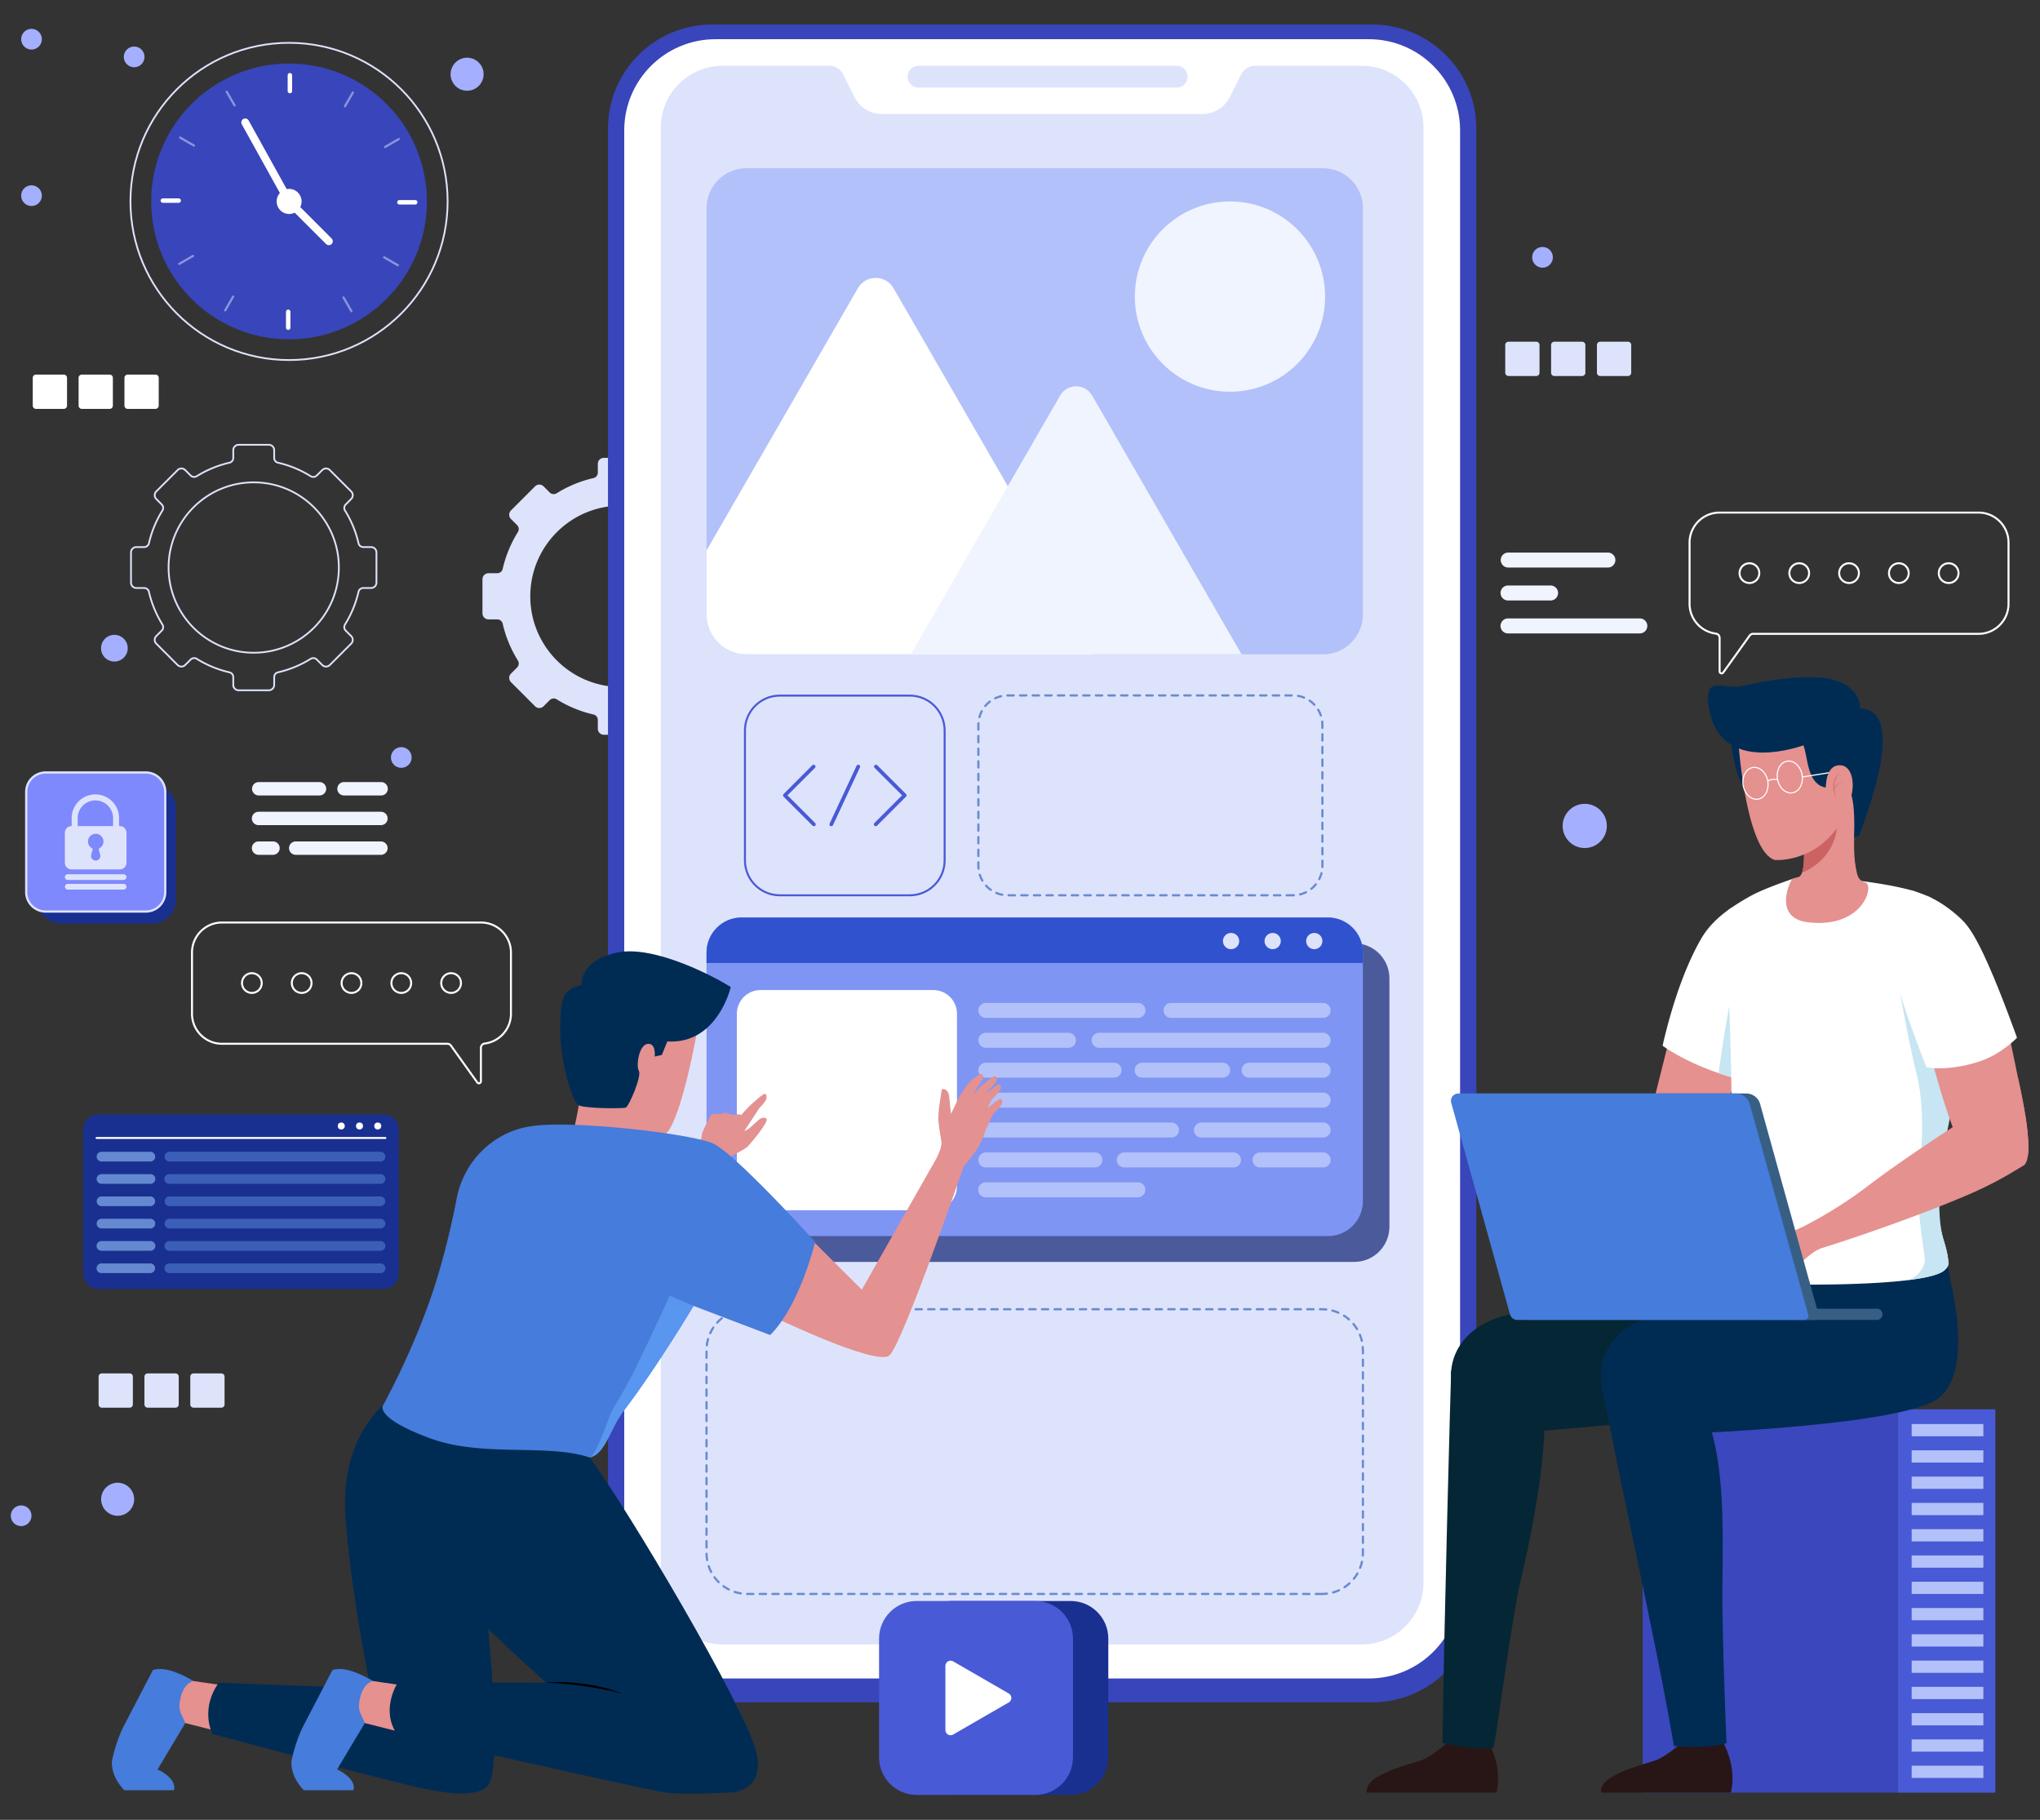 <svg xmlns="http://www.w3.org/2000/svg" width="916" height="817"><rect width="100%" height="100%" fill="#333333" stroke="none"/><path fill="none" stroke="#DEE3FC" stroke-width=".79" stroke-miterlimit="10" d="M169.032 261.573v-13.566a2.4 2.4 0 00-2.401-2.401h-3.492c-1.022 0-1.927-.696-2.155-1.692a48.028 48.028 0 00-6.042-14.666c-.554-.889-.45-2.035.291-2.775l2.456-2.456a2.402 2.402 0 000-3.397l-9.591-9.591a2.402 2.402 0 00-3.397 0l-2.453 2.452c-.74.741-1.887.845-2.776.291a48.023 48.023 0 00-14.668-6.049c-.996-.229-1.691-1.133-1.691-2.155v-3.481a2.401 2.401 0 00-2.402-2.402h-13.564a2.403 2.403 0 00-2.403 2.402v3.48c0 1.022-.695 1.926-1.691 2.155a48.048 48.048 0 00-14.671 6.048c-.889.554-2.035.449-2.777-.292l-2.449-2.45a2.402 2.402 0 00-3.397 0l-9.591 9.591a2.402 2.402 0 000 3.397l2.452 2.453c.741.74.846 1.887.291 2.776a48.066 48.066 0 00-6.043 14.668c-.229.997-1.133 1.692-2.156 1.692h-3.487a2.401 2.401 0 00-2.402 2.401v13.566a2.402 2.402 0 002.402 2.402h3.489c1.021 0 1.926.694 2.155 1.691a48.037 48.037 0 006.045 14.665c.555.888.449 2.036-.292 2.776l-2.455 2.456a2.402 2.402 0 000 3.397l9.591 9.592a2.402 2.402 0 003.397 0l2.458-2.458c.741-.74 1.887-.846 2.776-.292a48.034 48.034 0 0014.663 6.039c.997.229 1.691 1.132 1.691 2.155v3.499a2.402 2.402 0 002.403 2.402h13.564a2.402 2.402 0 002.402-2.402v-3.5c0-1.022.695-1.926 1.691-2.155a48.039 48.039 0 0014.662-6.039c.889-.554 2.035-.449 2.775.292l2.459 2.459a2.402 2.402 0 003.397 0l9.591-9.592a2.402 2.402 0 000-3.397l-2.458-2.458c-.74-.741-.846-1.887-.292-2.775a48.05 48.05 0 006.044-14.664c.229-.997 1.133-1.691 2.154-1.691h3.495a2.4 2.4 0 002.402-2.401zm-55.109 31.464c-21.123 0-38.224-17.134-38.224-38.258 0-21.091 17.101-38.226 38.224-38.226 21.125 0 38.225 17.134 38.225 38.226 0 21.124-17.101 38.258-38.225 38.258z"/><path fill="#DEE3FC" d="M340.952 275.353v-15.3a2.709 2.709 0 00-2.709-2.71h-3.938c-1.155 0-2.173-.783-2.431-1.907a54.208 54.208 0 00-6.816-16.542c-.625-1.003-.508-2.296.328-3.132l2.77-2.77a2.708 2.708 0 000-3.832l-10.819-10.819a2.71 2.71 0 00-3.833-.001l-2.766 2.767c-.835.836-2.129.954-3.133.328a54.173 54.173 0 00-16.545-6.823c-1.123-.258-1.907-1.278-1.907-2.431v-3.926a2.71 2.71 0 00-2.709-2.71h-15.302a2.709 2.709 0 00-2.708 2.71v3.926c0 1.153-.785 2.172-1.908 2.43a54.132 54.132 0 00-16.549 6.823c-1.002.625-2.296.507-3.132-.329l-2.762-2.763a2.71 2.71 0 00-3.833 0l-10.82 10.818a2.708 2.708 0 000 3.832l2.766 2.766c.836.835.954 2.129.329 3.132a54.117 54.117 0 00-6.817 16.545c-.258 1.124-1.279 1.907-2.432 1.907h-3.934a2.709 2.709 0 00-2.709 2.71v15.3a2.71 2.71 0 002.709 2.711h3.936c1.153 0 2.173.782 2.431 1.907a54.244 54.244 0 006.819 16.542c.625 1.003.508 2.296-.328 3.131l-2.77 2.771a2.708 2.708 0 000 3.832l10.818 10.821a2.711 2.711 0 003.833 0l2.772-2.773c.834-.835 2.128-.955 3.13-.329a54.216 54.216 0 0016.541 6.811c1.124.259 1.908 1.278 1.908 2.432v3.947a2.71 2.71 0 002.708 2.71h15.302a2.71 2.71 0 002.709-2.71v-3.948c0-1.153.784-2.173 1.908-2.431a54.175 54.175 0 0016.539-6.811c1.002-.625 2.295-.506 3.13.329l2.774 2.775a2.711 2.711 0 003.833 0l10.819-10.821a2.708 2.708 0 000-3.832l-2.772-2.772c-.836-.835-.953-2.128-.329-3.131a54.143 54.143 0 006.817-16.54c.258-1.125 1.278-1.907 2.431-1.907h3.941a2.713 2.713 0 002.71-2.713zm-62.162 33.059c-22.482 0-40.683-18.236-40.683-40.72 0-22.449 18.201-40.685 40.683-40.685s40.684 18.236 40.684 40.685c0 22.483-18.202 40.72-40.684 40.72z"/><g fill="#A4AFFF"><circle cx="52.824" cy="673.071" r="7.417"/><circle cx="692.621" cy="115.522" r="4.653"/><circle cx="14.149" cy="17.599" r="4.653"/><circle cx="60.241" cy="25.541" r="4.653"/><circle cx="14.149" cy="87.843" r="4.653"/><circle cx="180.186" cy="340.059" r="4.653"/><circle cx="9.497" cy="680.487" r="4.653"/><circle cx="209.74" cy="33.321" r="7.417"/><circle cx="711.58" cy="370.792" r="9.925"/><circle cx="51.364" cy="291.006" r="5.996"/></g><path d="M28.642 183.56h-12.48a1.454 1.454 0 01-1.455-1.455v-12.479c0-.803.651-1.455 1.455-1.455h12.48c.804 0 1.455.652 1.455 1.455v12.479c0 .804-.651 1.455-1.455 1.455zm20.587 0H36.748a1.455 1.455 0 01-1.455-1.455v-12.479c0-.803.652-1.455 1.455-1.455h12.481c.802 0 1.454.652 1.454 1.455v12.479a1.454 1.454 0 01-1.454 1.455zm20.586 0h-12.48a1.455 1.455 0 01-1.455-1.455v-12.479c0-.803.652-1.455 1.455-1.455h12.48c.804 0 1.455.652 1.455 1.455v12.479c0 .804-.651 1.455-1.455 1.455z" fill="#FFF"/><path d="M689.816 168.802h-12.479a1.455 1.455 0 01-1.456-1.458v-12.479c0-.802.65-1.454 1.456-1.454h12.479c.806 0 1.453.652 1.453 1.454v12.479a1.452 1.452 0 01-1.453 1.458zm20.588 0H697.92a1.454 1.454 0 01-1.451-1.458v-12.479c0-.802.65-1.454 1.451-1.454h12.484c.802 0 1.454.652 1.454 1.454v12.479c0 .806-.652 1.458-1.454 1.458zm20.586 0h-12.482c-.8 0-1.453-.652-1.453-1.458v-12.479c0-.802.653-1.454 1.453-1.454h12.482c.803 0 1.455.652 1.455 1.454v12.479c0 .806-.652 1.458-1.455 1.458zM58.209 631.962H45.728a1.456 1.456 0 01-1.455-1.454v-12.481c0-.803.651-1.453 1.455-1.453h12.481c.804 0 1.455.65 1.455 1.453v12.481c0 .801-.651 1.454-1.455 1.454zm20.587 0H66.314a1.456 1.456 0 01-1.455-1.454v-12.481c0-.803.652-1.453 1.455-1.453h12.481c.803 0 1.455.65 1.455 1.453v12.481c0 .801-.651 1.454-1.454 1.454zm20.585 0h-12.48a1.456 1.456 0 01-1.455-1.454v-12.481c0-.803.652-1.453 1.455-1.453h12.48c.804 0 1.455.65 1.455 1.453v12.481c0 .801-.65 1.454-1.455 1.454z" fill="#DEE3FC"/><path fill="#3945BA" d="M616.142 764.238H319.76c-25.829 0-46.766-20.937-46.766-46.765V57.77c0-25.829 20.938-46.767 46.766-46.767h296.382c25.829 0 46.768 20.938 46.768 46.767v659.704c-.001 25.828-20.939 46.764-46.768 46.764z"/><path fill="#FFF" d="M614.644 753.534H321.256c-22.623 0-40.962-18.34-40.962-40.964V58.561c0-22.622 18.34-40.962 40.962-40.962h293.387c22.624 0 40.964 18.34 40.964 40.962V712.57c0 22.624-18.339 40.964-40.963 40.964z"/><path fill="#DEE3FC" d="M639.178 57.278v653.25c0 15.32-12.421 27.74-27.74 27.74H324.464c-15.32 0-27.741-12.42-27.741-27.74V57.278c0-15.321 12.42-27.741 27.741-27.741h47.855a7.015 7.015 0 016.273 3.874l5.082 10.144c2.315 4.682 7.095 7.614 12.292 7.614h143.968c5.199 0 9.978-2.932 12.294-7.614l5.08-10.144a7.016 7.016 0 016.272-3.874h47.856c15.321 0 27.742 12.42 27.742 27.741z"/><path fill="#DEE3FC" d="M528.367 39.301H412.415a4.882 4.882 0 010-9.764h115.952a4.883 4.883 0 014.884 4.882 4.883 4.883 0 01-4.884 4.882z"/><path fill="none" stroke="#698BD1" stroke-linecap="round" stroke-linejoin="round" stroke-miterlimit="10" stroke-dasharray="2.837" d="M593.623 715.595H335.597c-10.136 0-18.354-8.218-18.354-18.354v-91.109c0-10.137 8.218-18.354 18.354-18.354h258.026c10.136 0 18.355 8.217 18.355 18.354v91.109c.001 10.136-8.219 18.354-18.355 18.354zM580.544 401.94H452.547c-7.313 0-13.24-5.927-13.24-13.239v-63.262c0-7.311 5.928-13.239 13.24-13.239h127.997c7.313 0 13.241 5.928 13.241 13.239v63.262c0 7.313-5.928 13.239-13.241 13.239z"/><path fill="#4B5A9B" d="M608.104 566.516H343.745c-8.712 0-15.774-7.063-15.774-15.775V439.242c0-8.713 7.063-15.775 15.774-15.775h264.359c8.711 0 15.775 7.063 15.775 15.775V550.74c.001 8.713-7.064 15.776-15.775 15.776z"/><path fill="#7F95F4" d="M611.979 427.646v111.563c0 8.696-7.054 15.727-15.751 15.727H332.992c-8.697 0-15.75-7.03-15.75-15.727V427.646c0-8.698 7.052-15.751 15.75-15.751h263.235c8.698 0 15.752 7.052 15.752 15.751z"/><path fill="#FFF" d="M419.059 543.311h-77.551c-5.88 0-10.648-4.769-10.648-10.648v-77.55c0-5.882 4.768-10.646 10.648-10.646h77.551c5.88 0 10.647 4.764 10.647 10.646v77.55c0 5.879-4.767 10.648-10.647 10.648z"/><path d="M510.97 456.973h-68.3a3.363 3.363 0 010-6.726h68.3a3.363 3.363 0 010 6.726zM479.845 470.4H442.67a3.364 3.364 0 01-3.363-3.362 3.362 3.362 0 013.363-3.364h37.175a3.364 3.364 0 010 6.726zm114.275 0H493.527a3.362 3.362 0 010-6.726H594.12a3.36 3.36 0 013.362 3.364 3.362 3.362 0 01-3.362 3.362zm-93.932 13.424H442.67a3.362 3.362 0 01-3.363-3.361 3.363 3.363 0 013.363-3.362h57.519a3.362 3.362 0 11-.001 6.723zm48.824 0h-36.16a3.363 3.363 0 01-3.362-3.361 3.364 3.364 0 013.362-3.362h36.16a3.364 3.364 0 013.362 3.362 3.363 3.363 0 01-3.362 3.361zm45.108 0h-33.299a3.362 3.362 0 010-6.723h33.299a3.36 3.36 0 110 6.723zm0 13.427H442.67a3.363 3.363 0 110-6.724h151.45a3.362 3.362 0 010 6.724zm-68.096 13.425H442.67a3.362 3.362 0 110-6.722h83.354a3.36 3.36 0 110 6.722zm68.096 0h-54.658a3.361 3.361 0 110-6.722h54.658a3.36 3.36 0 110 6.722zm-102.475 13.428H442.67a3.363 3.363 0 010-6.726h48.975a3.362 3.362 0 010 6.726zm62.229 0H504.9a3.364 3.364 0 110-6.726h48.974a3.363 3.363 0 010 6.726zm40.246 0h-28.418a3.364 3.364 0 010-6.726h28.418a3.362 3.362 0 013.362 3.362 3.362 3.362 0 01-3.362 3.364zm-83.15 13.425h-68.3a3.363 3.363 0 110-6.725h68.3a3.363 3.363 0 010 6.725zm83.15-80.556h-68.301a3.363 3.363 0 010-6.726h68.301a3.362 3.362 0 010 6.726z" fill="#B2C1F9"/><path fill="#3052CE" d="M611.979 427.646v4.688H317.243v-4.688c0-8.698 7.052-15.751 15.75-15.751h263.235c8.697 0 15.751 7.052 15.751 15.751z"/><g fill="#DEE3FC"><circle cx="552.773" cy="422.481" r="3.651"/><circle cx="571.454" cy="422.481" r="3.652"/><circle cx="590.134" cy="422.481" r="3.651"/></g><g fill="none" stroke="#495AD6" stroke-miterlimit="10"><path stroke-width=".896" d="M408.491 401.94H350.16c-8.65 0-15.663-7.012-15.663-15.663v-58.332c0-8.652 7.013-15.665 15.663-15.665h58.332c8.651 0 15.666 7.013 15.666 15.665v58.332c-.001 8.652-7.016 15.663-15.667 15.663z"/><path d="M365.34 344.144l-12.917 12.917 13.019 13.019m27.869-25.936l12.919 12.917-13.02 13.019m-7.835-25.936l-12.097 25.936" stroke-width="1.672" stroke-linecap="round" stroke-linejoin="round"/></g><path fill="#B2C1F9" d="M611.979 93.436v182.405c0 9.902-8.018 17.918-17.918 17.918h-258.9c-9.878 0-17.917-8.016-17.917-17.918V93.436c0-9.901 8.039-17.919 17.917-17.919h258.9c9.9 0 17.918 8.017 17.918 17.919z"/><circle fill="#F0F4FF" cx="552.286" cy="133.15" r="42.715"/><path fill="#FFF" d="M490.492 293.759H335.16c-9.878 0-17.917-8.016-17.917-17.918v-28.718l67.972-117.742c3.549-6.154 12.443-6.154 15.991 0l51.324 88.892 38.116 66.022c1.839 3.156 1.555 6.748-.154 9.464z"/><path fill="#F0F4FF" d="M557.478 293.759h-148.54l43.592-75.485 23.481-40.677c3.198-5.544 11.194-5.544 14.394 0l67.073 116.162z"/><path fill="#3B47BC" d="M737.588 632.7h114.513v172.095H737.588z"/><path fill="#495AD6" d="M852.101 632.7h43.847v172.095h-43.847z"/><path d="M858.379 639.311h32.192v5.491h-32.192zm0 11.796h32.192v5.493h-32.192zm0 11.8h32.192v5.494h-32.192zm0 11.799h32.192v5.491h-32.192zm0 11.8h32.192v5.493h-32.192zm0 11.799h32.192v5.491h-32.192zm0 11.798h32.192v5.492h-32.192zm0 11.799h32.192v5.491h-32.192zm0 11.797h32.192v5.493h-32.192zm0 11.801h32.192v5.492h-32.192zm0 11.797h32.192v5.494h-32.192zm0 11.799h32.192v5.491h-32.192zm0 11.8h32.192v5.493h-32.192zm0 11.798h32.192v5.491h-32.192z" fill="#B2C1F9"/><path fill="#281616" d="M718.986 804.795h58.199s3.252-10.363-3.797-23.2c0 0-4.686 3.755-18.717 1.214 0 0-5.854 4.972-9.899 6.916-4.063 1.967-27.354 6.541-25.786 15.07z"/><path fill="#002C54" d="M723.045 640.691c3.759 22.43 21.103 98.313 28.56 143.14 13.628 1.162 20.171-.401 23.641-1.202-.681-15.63-2.022-53.021-1.866-69.42.26-27.713 1.561-64.257-10.64-84.312l-41.021 3.23c.25 2.164.479 3.924.679 5.186.195 1.207.422 2.322.647 3.378z"/><path fill="#281616" d="M613.717 804.795h58.202s3.25-10.363-3.797-23.2c0 0-4.687 3.755-18.717 1.214 0 0-5.856 4.972-9.898 6.916-4.066 1.967-27.359 6.541-25.79 15.07z"/><path fill="#052635" d="M647.718 782.52c11.123 2.754 19.175 2.487 22.99 2.057 3.095-18.019 7.983-57.666 12.381-76.25 6.826-28.884 13.507-68.609 8.866-82.783l-40.35-10.132c-.135 1.276-3.421 122.854-3.887 167.108z"/><path fill="#052635" d="M808.311 574.049c-.81-7.975-1.743-13.799-1.743-13.799l-45.082 11.034-38.295 8.726c-14.195 3.162-31.347 6.969-46.465 10.388-16.966 3.855-28.23 16.74-24.514 33.731l4.251 20.605c23.73-.322 135.299-11.018 144.844-15.837 10.779-5.446 14.027-24.696 7.004-54.848z"/><path fill="#002C54" d="M875.608 574.049c-.812-7.975-4.697-16.529-4.697-16.529l-42.128 13.765-38.295 8.726c-14.197 3.162-31.347 6.969-46.468 10.388-16.965 3.855-28.229 16.74-24.512 33.731l4.251 20.605c23.729-.322 122.913-3.78 144.842-15.837 10.587-5.819 14.031-24.697 7.007-54.849z"/><path fill="#E5918F" d="M749.428 509.438s20.023-9.044 25.533.027c3.017 4.969.932 14.191-5.896 18.063-6.831 3.873-45.423 20.194-81.844 29.298 0 0-1.558-5.07-4.065-10.395 0 0 16.34-6.776 32.585-18.184 16.241-11.41 33.687-18.809 33.687-18.809z"/><path fill="#E5918F" d="M754.433 446.912l-17.162 68.542s1.773 17.329 19.274 8.822c17.5-8.505 29.097-63.112 29.097-63.112l-31.209-14.252z"/><path fill="#FFF" d="M783.466 485.246a116.141 116.141 0 01-6.103-1.66 114.993 114.993 0 01-5.712-1.83c-16.306-5.591-25.118-12.304-25.118-12.304 5.125-22.288 11.301-37.252 16.792-47.114.149-.243.295-.464.418-.73.146-.245.29-.49.439-.734 2.955-4.905 7.199-9.032 11.937-12.425.487-.343.951-.658 1.439-1l2.028 35.785.339 3.687 3.541 38.325z"/><path fill="#C7E5F2" d="M783.466 485.246a116.141 116.141 0 01-6.103-1.66 114.993 114.993 0 01-5.712-1.83c3.423-24.106 6.519-39.253 6.519-39.253l1.756 4.417 3.54 38.326z"/><path fill="#FFF" d="M884.771 423.363c-.411 10.596-2.27 27.609-3.88 44.698a1052.647 1052.647 0 00-1.417 16.11c-.293 3.271-5.223 20.725-5.417 23.851-.879 14.939-8.203 26.119-1.269 48.872 1.658 5.442 2.071 8.251 2.071 10.497 0 1.562-2.025 3.196-2.829 3.637-2.904 1.682-8.619 2.854-15.549 3.711h-.026c-13.646 1.659-32.052 1.977-43.158 1.977-14.917 0-37.302-2.368-40.134-6.128-2.586-3.441-.194-8.447 1.028-15.354 5.491-31.176 3.536-47.434 3.196-69.938 0-.563-.025-1.124-.025-1.71-.561-34.712-2.856-64.422-1.244-75.138.487-.343.951-.658 1.439-1a97.495 97.495 0 016.934-4.321c.196-.1.438-.244.684-.391.683-.391 1.39-.757 2.05-1.122.245-.147.512-.271.782-.393 5.053-2.465 12.425-5.103 16.647-6.567.537-.17 1.023-.339 1.438-.462 3.98-.245 8.302-.293 12.965-.17 4.052.123 10.254.659 16.989 1.537h.026c7.614.976 15.938 2.415 22.555 4.224 0 0 .072.024.123.05 1.244.389 9.324 3.416 17.746 12.424a59.847 59.847 0 018.275 11.106z"/><path fill="#C7E5F2" d="M872.789 556.895c1.658 5.442 2.071 8.251 2.071 10.497 0 1.562-2.025 3.196-2.829 3.637-2.904 1.682-8.619 2.854-15.549 3.711 2.854-.344 7.785-4.874 7.785-8.96 0-2.861-3.712-22.19-2.685-34.666 1.025-12.448 3.052-32.271-.807-48.138-3.879-15.866-7.518-36.738-7.518-36.738l21.75 13.133s2.806 3.93 5.883 8.691a1052.647 1052.647 0 00-1.417 16.11c-.291 3.271-13.619 49.97-6.684 72.723z"/><path fill="#002C54" d="M777.1 331.621s1.882 22.748 9.426 24.276 5.69-8.138 5.69-8.138l-1.055-10.801-14.061-5.337z"/><path fill="#E5918F" d="M811.881 414.061c-14.769-1.754-9.251-16.108-7.226-19.406.537-.17 3.077-.951 3.271-1.073.024-.023.048-.023.048-.023.488-.391.856-.979 1.146-1.709 1.443-3.783.785-11.327.734-11.815v-1.392c.244-.903.488-1.757.682-2.564l7.765-6.102 16.427-12.914s-4.368 21.605-.853 35.225c.267 1.026.806 2.465 2.172 3.272 0 .024.026 0 .026 0 .438.293.975.488 1.633.584 4.03 1.906-1.585 20.798-25.825 17.917z"/><path fill="#CC6362" d="M824.898 370.792s-.138 14.417-15.787 21.048c1.454-3.763.785-11.311.738-11.797l6.557-5.146 8.492-4.105z"/><path fill="#E5918F" d="M780.707 334.858s3.415 47.2 16.157 51.21c0 0 16.238 1.529 27.896-14.153 3.358-4.518 7.604-5.535 8.989-10.99 2.251-8.862 5.431-25.208 1.376-35.06-5.77-14.029-53.871-25.169-54.418 8.993z"/><path fill="#002C54" d="M835.321 318.077c-.21-8.573-8.888-11.778-8.888-11.778-8.639-4.043-26.594-2.299-45.104 1.832-4.34.968-9.785-1.696-12.816.406-3.661 2.542-.015 14.15-.015 14.15 7.14 21.624 33.413 14.592 41.31 11.925 1.876 5.567 1.635 13.307 6.315 17.299 2.667 2.274 7.303 2.34 12.019 1.554.577 1.103 2.759 2.075 3.202 3.589 1.483 5.056 1.27 12.958 1.224 19.056l2.228-1.087c.291-1.653 23.336-56.239.525-56.946z"/><g fill="none" stroke="#FFF" stroke-width=".501" stroke-miterlimit="10"><ellipse transform="rotate(-9.667 788.08 351.746)" cx="788.255" cy="351.694" rx="5.604" ry="7.199"/><ellipse transform="rotate(-9.654 803.745 348.85)" cx="803.655" cy="348.817" rx="5.604" ry="7.198"/><path d="M793.779 350.753s.674-1.095 4.222-.788m11.311-1.149l13.163-2.103"/></g><path fill="#E5918F" d="M823.444 363.422c9.065 3.474 11.896-18.84 3.288-19.83-6.529-.75-6.797 8.357-6.797 8.357s-1.669 9.49 3.509 11.473z"/><g opacity=".5" fill="#CC6362"><path d="M826.434 346.956s-.16.124-.41.361c-.25.238-.573.609-.905 1.083-.149.249-.335.5-.473.8-.16.287-.282.611-.411.943-.128.332-.205.695-.301 1.054-.052.372-.158.739-.158 1.124-.03.38-.071.761-.041 1.14.017.378-.001.752.061 1.113.054.359.059.714.125 1.043.061.331.117.645.171.934.098.583.239 1.059.312 1.4.078.34.113.54.113.54s-.095-.175-.246-.492c-.132-.323-.399-.76-.58-1.337l-.299-.933c-.104-.333-.155-.699-.229-1.074a9.119 9.119 0 01-.107-2.401c.011-.413.132-.816.198-1.217.106-.393.234-.778.391-1.132.158-.357.334-.688.539-.98.178-.307.417-.551.613-.786a5.92 5.92 0 011.143-.934 3.02 3.02 0 01.494-.249z"/><path d="M827.849 351.193s-.37.012-.893.166a4.649 4.649 0 00-1.722.911 4.293 4.293 0 00-1.142 1.511c-.121.228-.18.439-.23.58l-.077.223-.682-.244.117-.24c.076-.152.17-.374.337-.615a4.778 4.778 0 011.461-1.506 4.87 4.87 0 011.913-.731c.549-.09.918-.055.918-.055z"/></g><path fill="#E5918F" d="M910.603 518.471v.023c-3.986 4.624-19.104 7.992-26.38 1.599-2.284-2.037-4.864-7.403-7.401-14.064-6.45-17.026-12.554-42.5-12.554-42.5l33.833-17.291s4.355 19.519 8.104 38.066c0 0 .031.188.102.516a676.58 676.58 0 013.25 16.8c.037.143.052.259.064.398.894 5.987 1.468 12.232.982 16.453z"/><path fill="#FFF" d="M851.489 439.83c3.269 13.587 13.537 39.334 13.537 39.334 7.193 1.192 16.839-.131 24.832-3.004 9.227-3.312 15.818-10.272 15.818-10.272s-6.813-19.142-12.925-32.896c-5.485-12.346-8.782-16.955-11.157-19.401-3.575-3.745-9.344-8.039-13.434-9.99l-16.671 36.229z"/><path fill="#FFF" d="M894.275 448.704l-19.856-8.565-15.645-40.313s2.868.873 6.643 2.397h.019c.073.036.236.09.508.2.092.035.201.071.29.128 3.377 1.578 16.461 9.291 25.519 37.313.072.237.146.472.22.707.96 3.23 1.667 5.827 2.051 7.172.035.125.072.252.104.397.056.183.094.382.147.564z"/><g fill="#E5918F"><path d="M910.603 518.471v.023c-.294 2.479-.974 4.258-2.197 4.89-.195.125-2.975 1.777-3.17 1.902a168.18 168.18 0 01-20.972 10.846c-22.634 9.777-55.512 21.118-73.237 26.314 0 0-1.751-5.005-4.479-10.222 0 0 16.032-7.446 31.791-19.516 15.784-12.047 38.482-26.681 38.482-26.681l5.732-6.744s20.379-18.754 23.651-14.98c0 0 .031.188.102.516.486 1.956 2.104 9.152 3.25 16.8.037.143.052.259.064.398.895 5.988 1.469 12.233.983 16.454z"/><path d="M808.89 551.08s-3.983 2.399-8.044 1.546c-2.246-.473-3.15-1.39-4.811-1.684-1.663-.292-6.084-.836-8.275-1.912-2.188-1.074-3.043-1.194-2.968 1.005.078 2.2 4.399 4.099 5.571 4.708 1.17.609 2.641 2.561 2.801 2.806.157.242-7.201 4.097-9.18 3.315 0 0-.589 1.772-.255 2.758.336.992 1.848 1.337 1.967 1.834.116.497-.348 1.514-.021 2.303.328.789 1.681.792 2.225 2.075.544 1.28-.056 1.301.343 2.638.396 1.339 2.107 1.577 2.431 2.268.324.688.152 1.496.869 1.972.719.474 7.337-1.649 9.752-2.684 2.414-1.036 8.871-10.328 16.016-13.497l-8.421-9.451z"/></g><path fill="#375F84" d="M842.711 592.562h-51.47v-5.035h51.47a2.518 2.518 0 110 5.035z"/><path fill="#375F84" d="M814.861 592.562H685.987a3.431 3.431 0 01-3.31-2.516L656.3 495.095c-.584-2.103.996-4.184 3.176-4.184h124.626a6.465 6.465 0 016.229 4.734l26.282 94.613a1.817 1.817 0 01-1.752 2.304z"/><path fill="#467CDB" d="M810.198 592.562H681.323a3.436 3.436 0 01-3.311-2.516l-26.376-94.951a3.3 3.3 0 013.178-4.184h124.624a6.465 6.465 0 016.229 4.734l26.282 94.613a1.817 1.817 0 01-1.751 2.304z"/><path fill="#E49191" d="M299.419 531.21l14.929-15.307s.517-6.822 1.331-8.261c.814-1.439 2.913-6.772 3.959-7.354 1.045-.579 3.138 0 3.138 0s2.074-.698 3.003-.698c.931 0 2.669.849 2.669.849s2.233-.15 3.163-.15c.93 0 1.229.261 1.229.261s3.599-4.14 5.343-5.534c1.744-1.395 4.409-3.966 5.2-3.954.745.009 1.074 1.32.531 2.715-.542 1.396-2.905 3.645-2.905 3.645l-6.801 10.308s1.162-.463 1.782-.851c.621-.388 4.768-4.264 5.019-4.418.25-.155 2.111-1.396 3.197-.155 1.085 1.24-7.122 11.07-8.439 12.386-1.318 1.319-8.86 5.14-8.86 5.14s-7.965 14.326-8.741 15.256c-.776.93-18.747-3.878-18.747-3.878zm14.051-70.649s-8.338 48.305-16.188 49.428c0 0-31.334 1.265-38.314-36.748-6.054-32.967 18.228-39.996 29.584-37.474 11.357 2.52 27.356 4.159 24.918 24.794z"/><path fill="#E49191" d="M285.776 502.263s-4.391 5.917-5.929 20.249c0 0-13.05 1.866-25.082-4.328 0 0 6.485-20.219 7.278-42.167"/><path fill="#002C54" d="M276.939 427.678c-17.124 3.782-15.754 14.45-15.754 14.45-8.016 1.984-9.739 5.296-9.674 20.091.066 14.8 5.422 32.566 8.374 34.013 2.952 1.447 19.694 1.518 21.091 1.012 1.398-.511 7.256-14.086 5.891-16.475-1.366-2.387.068-11.778 3.968-12.137 3.898-.354 3.134 5.688 3.134 5.688l3.206-.7 2.473-6.069c22.629 1.344 28.475-24.441 28.475-24.441-5.436-3.545-34.06-19.214-51.184-15.432z"/><path fill="#E5918F" d="M86.858 754.689l17.313 2.502-5.734 20.217-18.753-4.729s-7.628-10.339 3.891-17.989c.555-.372 2.375-.208 3.283-.001z"/><path fill="#002C54" d="M216.086 702.761l-25.521-77.269s-7.734-2.757-11.696 0c0 0-26.583 14.295-23.748 55.055 2.138 30.73 8.625 64.058 11.255 77.422l-68.086-2.516s-8.399 9.983-2.965 22.979c0 0 85.553 23.009 97.604 25.135 9.793 1.729 20.515 3.063 25.69-1.373 9.12-7.814-2.533-99.433-2.533-99.433z"/><path fill="#E5918F" d="M167.473 754.689l17.312 2.502-5.734 20.217-18.752-4.729s-7.629-10.339 3.89-17.989c.556-.372 2.374-.208 3.284-.001z"/><path fill="#467CDB" d="M161.188 765.289c-.388 3.98 3.095 7.564 2.458 8.556-.639.993-12.278 20.521-12.278 20.521s8.789 3.824 7.372 9.353h-22.252s-5.811-5.243-5.668-12.757c0 0 1.512-8.644 5.479-16.297 3.97-7.652 12.991-24.934 12.991-24.934s2.738-1.105 7.417.143c5.479 1.461 10.766 4.816 10.766 4.816s-5.328.763-6.285 10.599z"/><path fill="#002C54" d="M339.433 785.962c-5.494-20.499-57.184-108.014-74.669-131.643-35.917-15.595-74.198-28.827-74.198-28.827-15.83 3.779-23.629 35.68-14.65 56.946 6.161 14.593 45.24 51.311 69.17 72.93l-66.41-.079s-7.821 11.695-.733 22.798c0 0 110.45 25.115 120.138 26.534 9.688 1.415 31.428 0 31.428 0s14.55-1.402 9.924-18.659z"/><path fill="#467CDB" d="M80.574 765.289c-.385 3.98 3.095 7.564 2.458 8.556-.639.993-12.277 20.521-12.277 20.521s8.788 3.824 7.371 9.353H55.874s-5.81-5.243-5.668-12.757c0 0 1.512-8.644 5.48-16.297 3.968-7.652 12.99-24.934 12.99-24.934s2.737-1.105 7.417.143c5.479 1.461 10.766 4.816 10.766 4.816s-5.328.763-6.285 10.599z"/><path fill="#E49191" d="M422.588 516.337l-35.622 62.656-25.51-25.429-21.114 31.431 6.13 2.944-2.205 1.836s49.229 23.977 55.129 18.685c5.899-5.286 33.385-85.001 33.385-85.001l-10.193-7.122z"/><path fill="#467CDB" d="M366.003 557.544s-6.724 28.366-20.174 41.816l-34.413-13.101s-15.97 26.858-31.587 47.447c-6.004 7.953-7.997 19.147-15.051 20.613a13.812 13.812 0 00-1.292-.392c-19.124-5.74-47.338.35-70.623-8.305-25.717-9.572-20.723-14.96-20.723-14.96s15.597-28.104 24.447-57.874c3.943-13.164 6.68-25.367 8.499-34.896 3.265-16.866 16.78-30.054 33.822-32.354.197-.022.372-.066.57-.087 19.496-2.476 70.534 3.548 80.458 7.797 9.923 4.253 46.067 44.296 46.067 44.296z"/><path fill="#5996EF" d="M311.416 586.26s-15.97 26.858-31.587 47.447c-6.004 7.953-7.997 19.147-15.051 20.613 3.09-1.096 8.215-17.349 10.033-21.006 1.84-3.638 4.753-7.295 11.062-20.067 6.287-12.791 14.821-31.541 14.821-31.541l10.722 4.554z"/><path d="M245.086 755.368s2.174-.235 5.452-.236c.82-.019 1.707.004 2.645.045.938.036 1.929.063 2.951.123 2.039.194 4.224.332 6.386.664l3.223.512c1.068.142 2.1.387 3.099.624l2.875.686c.916.21 1.775.431 2.548.714 1.56.512 2.842.983 3.745 1.291l1.407.514-1.469-.316c-.928-.22-2.26-.503-3.837-.896-.784-.217-1.654-.367-2.572-.531-.916-.172-1.881-.354-2.88-.54l-1.517-.297c-.515-.09-1.042-.147-1.568-.232l-3.199-.473c-1.067-.191-2.146-.295-3.207-.412l-3.112-.373c-2.025-.16-3.915-.386-5.54-.492-1.625-.12-2.981-.246-3.932-.282l-1.498-.093z"/><path fill="#E49191" d="M449.209 493.274c-.577-.058-4.226 2.875-5.989 4.321l2.03-3.889s2.687-2.594 3.652-4.019c.968-1.426.458-2.848-.305-2.925-.538-.053-3.749 2.495-5.609 4.015l.408-.783s2.687-2.596 3.652-4.019c.966-1.425.458-2.849-.306-2.923-.763-.078-6.942 5.109-6.942 5.109l-3.008 4.027 2.268-4.406s1.195-1.459 1.992-3.053c.796-1.593.222-2.079-.222-2.61-.442-.531-4.603 2.566-5.665 3.805-1.061 1.241-4.424 6.262-4.689 6.97L427 500.088c-.222-2.083-.57-5.651-.816-7.923-.354-3.275-3.319-4.048-3.422-2.455-.104 1.595-1.755 9.425-1.381 13.673.374 4.25 1.085 7.036 1.35 9.425.267 2.392-2.212 7.165-2.212 7.165s9.912 6.155 11.551 4.313c1.642-1.845 5.128-5.935 6.813-8.689 2.316-3.784 3.88-8.762 3.88-8.762l3.098-6.619s2.686-2.593 3.652-4.017c.967-1.423.458-2.849-.304-2.925z"/><g fill="none" stroke="#FFF" stroke-width=".896" stroke-miterlimit="10"><path d="M888.377 230.121h-116.24c-7.449 0-13.488 6.039-13.488 13.488v27.46c0 6.873 5.141 12.545 11.788 13.382.974.123 1.7.95 1.7 1.932v15.032c0 .869 1.115 1.226 1.619.519l11.842-16.555a1.959 1.959 0 011.594-.821h101.186c7.448 0 13.486-6.04 13.486-13.489v-27.46c-.001-7.449-6.039-13.488-13.487-13.488z"/><circle cx="785.527" cy="257.297" r="4.441"/><circle cx="807.892" cy="257.297" r="4.443"/><circle cx="830.256" cy="257.297" r="4.441"/><circle cx="852.619" cy="257.297" r="4.441"/><circle cx="874.985" cy="257.297" r="4.442"/></g><g fill="none" stroke="#FFF" stroke-width=".896" stroke-miterlimit="10"><path d="M99.703 414.154h116.238c7.448 0 13.487 6.038 13.487 13.488V455.1c0 6.872-5.141 12.546-11.785 13.382a1.946 1.946 0 00-1.702 1.934v15.03c0 .87-1.114 1.227-1.621.521l-11.841-16.558a1.96 1.96 0 00-1.596-.82H99.703c-7.45 0-13.489-6.038-13.489-13.489v-27.457c0-7.451 6.039-13.489 13.489-13.489z"/><circle cx="202.55" cy="441.33" r="4.441"/><circle cx="180.186" cy="441.33" r="4.441"/><circle cx="157.821" cy="441.33" r="4.441"/><circle cx="135.458" cy="441.33" r="4.442"/><circle cx="113.094" cy="441.33" r="4.442"/></g><path fill="#193091" d="M480.766 805.813h-53.297c-9.325 0-16.884-7.557-16.884-16.882v-53.297c0-9.327 7.559-16.884 16.884-16.884h53.297c9.325 0 16.887 7.557 16.887 16.884v53.297c-.001 9.325-7.562 16.882-16.887 16.882z"/><path fill="#495AD6" d="M464.898 805.813h-53.297c-9.324 0-16.885-7.557-16.885-16.882v-53.297c0-9.327 7.561-16.884 16.885-16.884h53.297c9.327 0 16.884 7.557 16.884 16.884v53.297c0 9.325-7.556 16.882-16.884 16.882z"/><path fill="#FFF" d="M427.969 745.849l24.991 14.43c1.544.892 1.544 3.114 0 4.007l-24.991 14.429c-1.544.892-3.471-.222-3.471-2.003v-28.859c0-1.783 1.927-2.895 3.471-2.004z"/><path d="M721.976 254.791h-44.749a3.364 3.364 0 01-3.365-3.362 3.364 3.364 0 013.365-3.363h44.749a3.362 3.362 0 010 6.725zm-25.736 14.786h-19.014a3.363 3.363 0 110-6.724h19.014a3.362 3.362 0 010 6.724zm39.973 14.786h-58.986a3.364 3.364 0 110-6.725h58.986a3.364 3.364 0 110 6.725z" fill="#F0F4FF"/><path fill="#193091" d="M172.2 578.646H44.195a6.862 6.862 0 01-6.861-6.863v-64.617a6.862 6.862 0 016.861-6.862H172.2a6.862 6.862 0 016.862 6.862v64.617a6.862 6.862 0 01-6.862 6.863z"/><path fill="none" stroke="#FFF" stroke-width=".896" stroke-linecap="round" stroke-miterlimit="10" d="M43.357 510.887h129.681"/><circle fill="#FFF" cx="169.616" cy="505.503" r="1.571"/><circle fill="#FFF" cx="161.427" cy="505.503" r="1.571"/><circle fill="#FFF" cx="153.238" cy="505.503" r="1.571"/><path d="M67.53 521.433H45.525a2.17 2.17 0 010-4.339H67.53a2.169 2.169 0 110 4.339zm0 10.02H45.525a2.169 2.169 0 010-4.337H67.53a2.169 2.169 0 110 4.337zm0 10.023H45.525a2.17 2.17 0 010-4.338H67.53a2.17 2.17 0 010 4.338zm0 10.021H45.525a2.17 2.17 0 010-4.339H67.53a2.169 2.169 0 110 4.339zm0 10.021H45.525a2.168 2.168 0 110-4.336H67.53a2.169 2.169 0 110 4.336zm0 10.023H45.525a2.168 2.168 0 010-4.338H67.53a2.17 2.17 0 010 4.338z" fill="#6589D1"/><path d="M170.871 521.433H76.039a2.17 2.17 0 010-4.339h94.832c1.197 0 2.167.972 2.167 2.171a2.168 2.168 0 01-2.167 2.168zm0 10.02H76.039a2.169 2.169 0 110-4.337h94.832a2.168 2.168 0 010 4.337zm0 10.023H76.039a2.17 2.17 0 010-4.338h94.832a2.17 2.17 0 010 4.338zm0 10.021H76.039a2.17 2.17 0 010-4.339h94.832c1.197 0 2.167.972 2.167 2.171a2.168 2.168 0 01-2.167 2.168zm0 10.021H76.039a2.168 2.168 0 110-4.336h94.832a2.168 2.168 0 010 4.336zm0 10.023H76.039a2.169 2.169 0 110-4.338h94.832a2.169 2.169 0 010 4.338z" fill="#3B5FB7"/><circle fill="none" stroke="#DEE3FC" stroke-width=".79" stroke-miterlimit="10" cx="129.785" cy="90.434" r="71.205"/><circle fill="#3945BA" cx="129.787" cy="90.434" r="61.903"/><path fill="#FFF" d="M135.422 90.434a5.634 5.634 0 01-5.637 5.635 5.635 5.635 0 010-11.269 5.635 5.635 0 015.637 5.634z"/><path fill="#FFF" d="M129.172 89.327a1.76 1.76 0 01-2.395-.686l-18.209-32.839a1.763 1.763 0 013.084-1.709l18.206 32.838a1.76 1.76 0 01-.686 2.396zm1.509 2.002a1.768 1.768 0 012.495 0l15.747 15.751a1.762 1.762 0 01-2.49 2.493l-15.752-15.751a1.764 1.764 0 010-2.493z"/><path d="M130.165 40.886v-7.119m49.17 57.046h7.119m-57.047 49.17v7.12m-49.17-57.046h-7.121" fill="none" stroke="#FFF" stroke-width="2" stroke-linecap="round" stroke-miterlimit="10"/><path d="M105.34 47.334l-3.561-6.165m71.108 24.819l6.166-3.56m-24.821 71.107l3.562 6.165m-71.107-24.819l-6.167 3.56m6.545-53.108l-6.166-3.561m73.991-14.058l3.56-6.167m14.058 73.989l6.165 3.56m-73.989 14.059l-3.562 6.166" opacity=".5" fill="none" stroke="#DEE3FC" stroke-linecap="round" stroke-miterlimit="10"/><path fill="#193091" d="M68.148 414.637H27.506c-6.017 0-10.896-4.878-10.896-10.896v-40.643c0-6.017 4.879-10.895 10.896-10.895h40.643c6.017 0 10.895 4.878 10.895 10.895v40.643c-.001 6.018-4.878 10.896-10.896 10.896z"/><path fill="#7E89FD" stroke="#DEE3FC" stroke-miterlimit="10" d="M65.475 409.229H20.5a8.73 8.73 0 01-8.729-8.73v-44.974a8.728 8.728 0 018.729-8.729h44.975a8.728 8.728 0 018.729 8.729v44.974a8.728 8.728 0 01-8.729 8.73z"/><path fill="#DEE3FC" d="M53.798 370.863h-.326v-3.577c0-5.87-4.773-10.646-10.644-10.646s-10.645 4.776-10.645 10.646v3.577h-.072a2.987 2.987 0 00-2.987 2.987v13.478a2.987 2.987 0 002.987 2.987h21.687a2.987 2.987 0 002.988-2.987V373.85a2.987 2.987 0 00-2.988-2.987zm-18.919-3.577c0-4.382 3.567-7.949 7.949-7.949s7.949 3.567 7.949 7.949v3.577H34.879v-3.577z"/><path fill="#7E89FD" d="M46.461 377.79a3.477 3.477 0 00-4.188-3.402 3.47 3.47 0 00-1.036 6.397c.248.146.391.419.315.698l-.604 2.23a2.087 2.087 0 104.028 0l-.598-2.208c-.076-.281.069-.559.323-.703a3.459 3.459 0 001.76-3.012z"/><path fill="#DEE3FC" d="M55.505 395.042h-25.1a1.281 1.281 0 110-2.562h25.1a1.281 1.281 0 110 2.562zm0 4.34h-25.1a1.282 1.282 0 010-2.563h25.1a1.28 1.28 0 110 2.563z"/><path d="M143.474 357.111h-27.378a3.003 3.003 0 010-6.004h27.378a3.002 3.002 0 010 6.004zm27.578 13.327h-54.957a3.003 3.003 0 01-3.001-3.003 3 3 0 013.001-3.001h54.957a3.002 3.002 0 013.003 3.001 3.004 3.004 0 01-3.003 3.003zm-48.465 13.325h-6.492a3.002 3.002 0 010-6.004h6.492a3.003 3.003 0 013.003 3.002 3.003 3.003 0 01-3.003 3.002zm48.465 0h-38.266a3.001 3.001 0 010-6.004h38.266a3.003 3.003 0 013.003 3.002 3.003 3.003 0 01-3.003 3.002zm0-26.652h-16.595a3 3 0 01-3-3.001 3.001 3.001 0 013-3.003h16.595a3.003 3.003 0 110 6.004z" fill="#F0F4FF"/></svg>